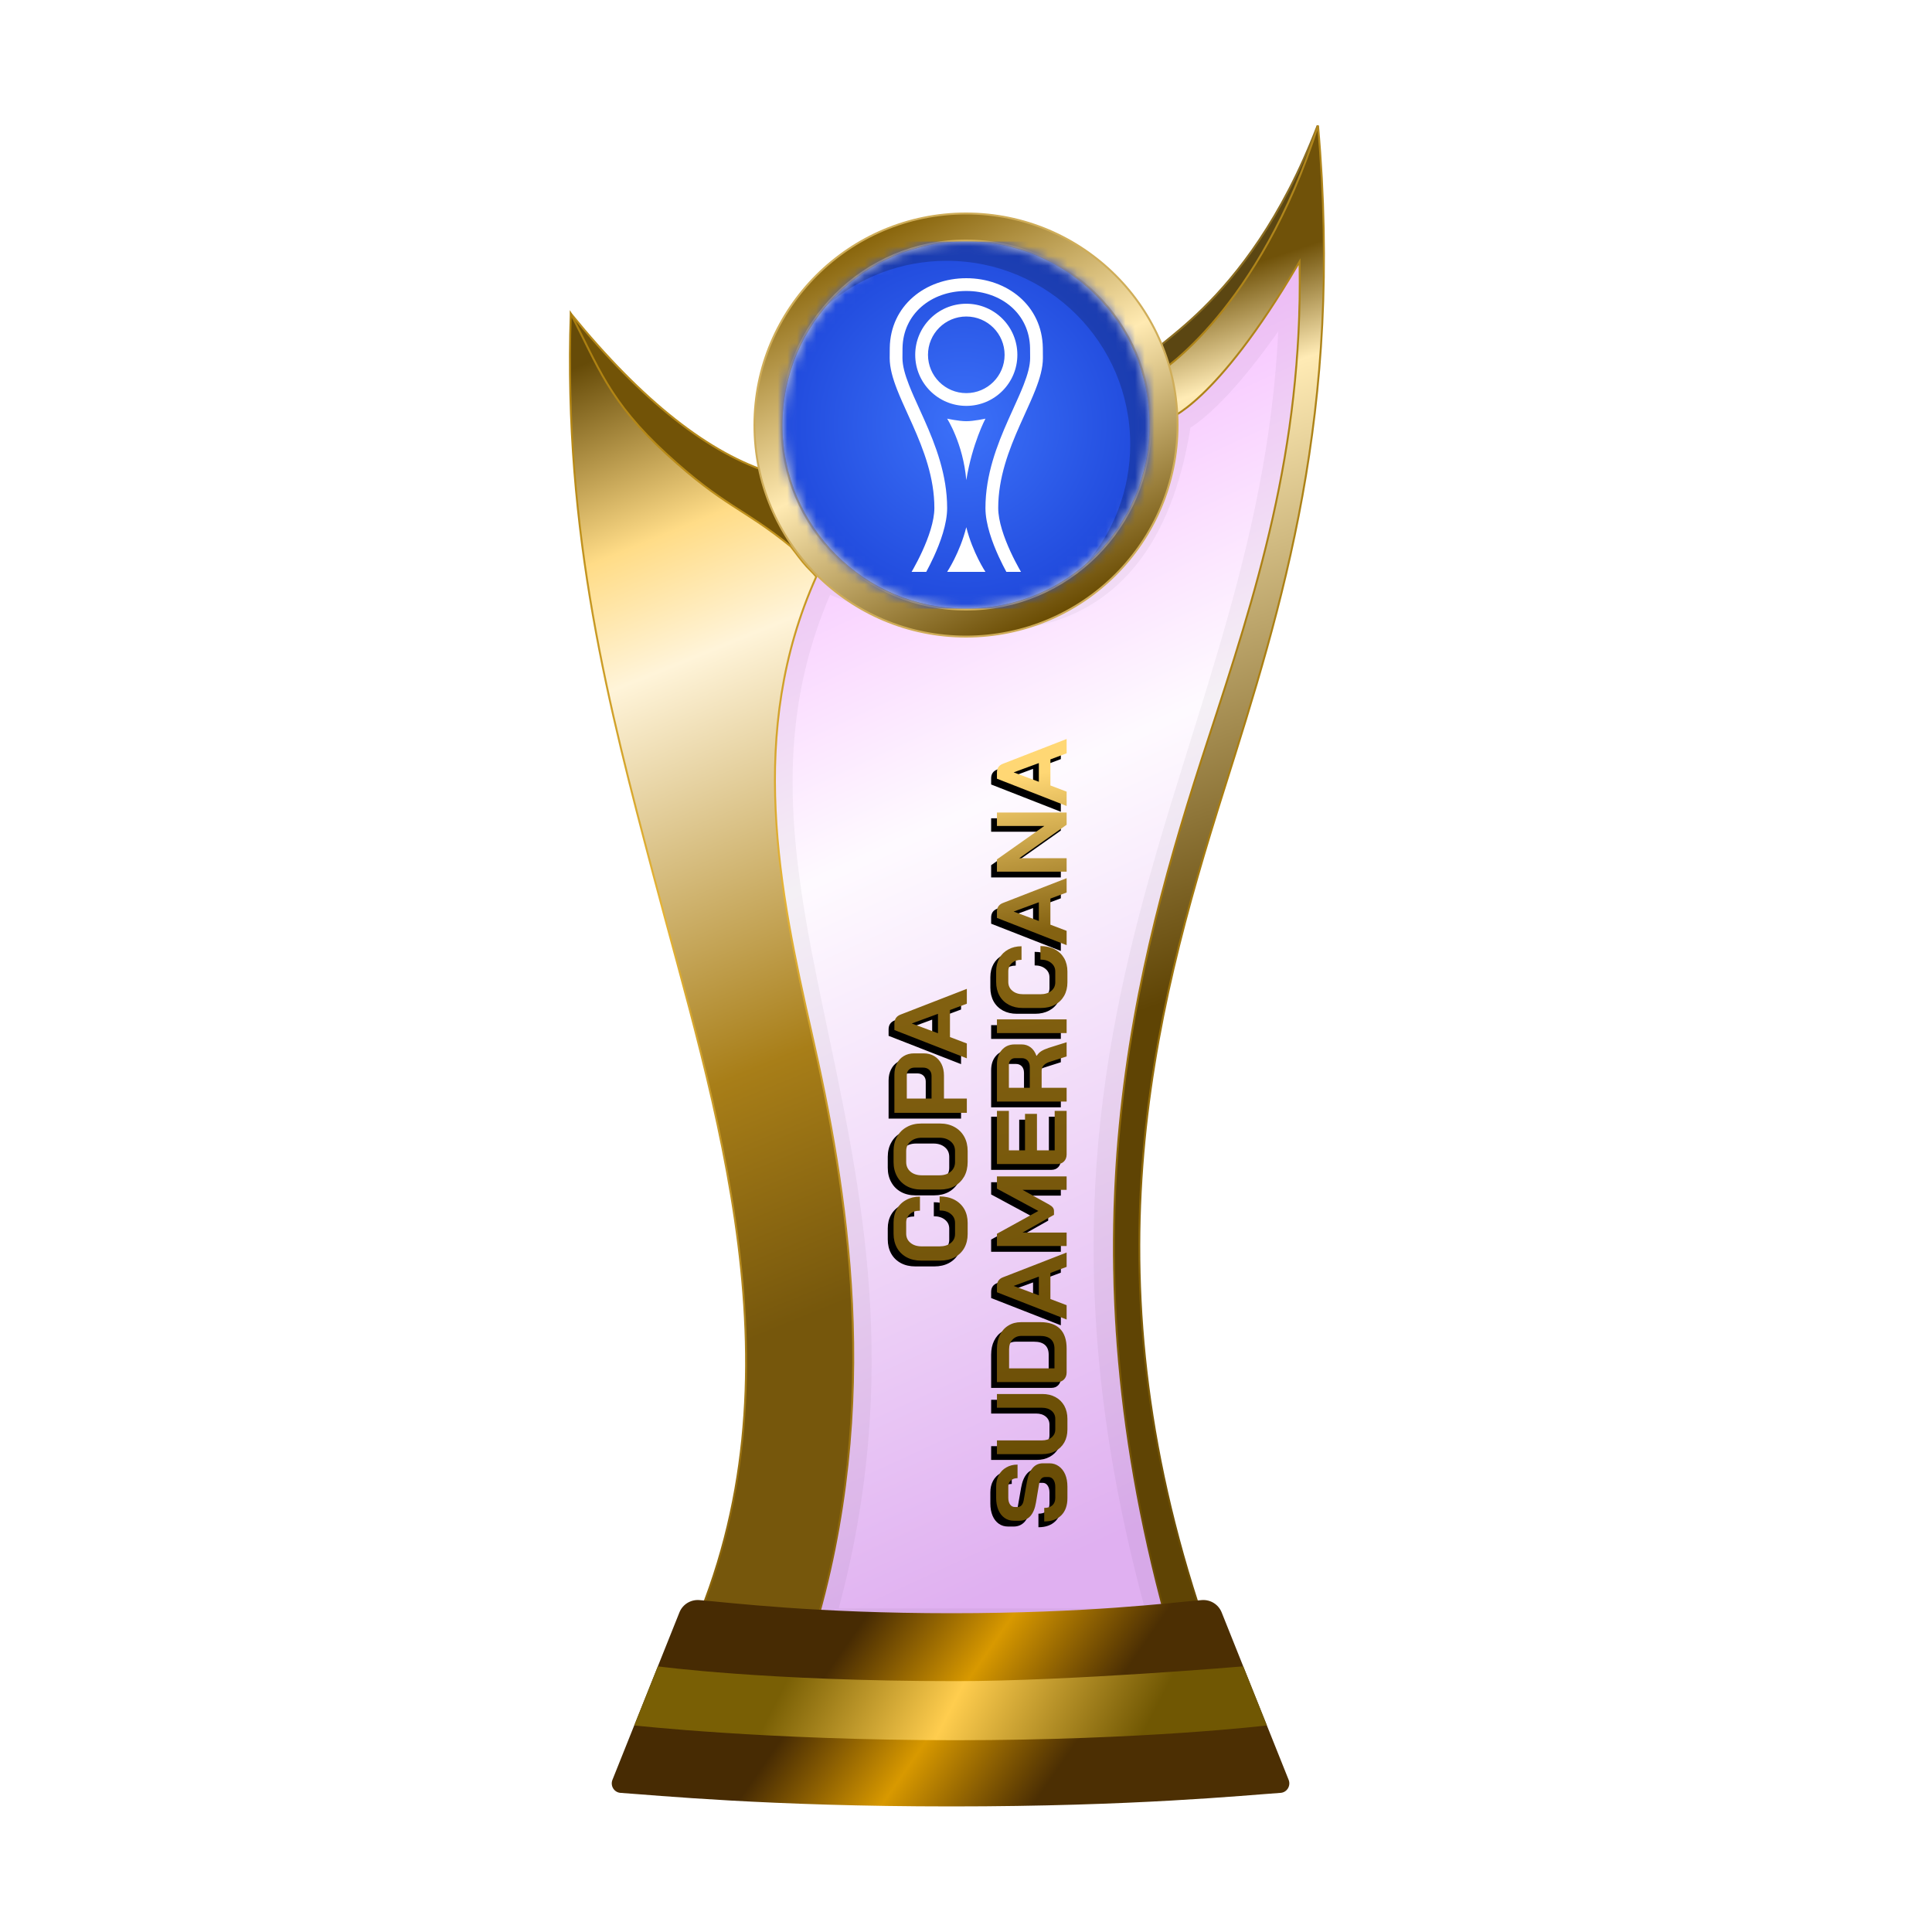 <?xml version="1.0" encoding="UTF-8"?>
<svg width="200px" height="200px" viewBox="0 0 200 200" version="1.1" xmlns="http://www.w3.org/2000/svg" xmlns:xlink="http://www.w3.org/1999/xlink">
    <title>sudamericana_gold</title>
    <defs>
        <linearGradient x1="39.044%" y1="6.772%" x2="58.233%" y2="95.397%" id="linearGradient-1">
            <stop stop-color="#EE86FF" offset="0%"></stop>
            <stop stop-color="#FEF7FF" offset="37.799%"></stop>
            <stop stop-color="#CB7CE7" offset="100%"></stop>
        </linearGradient>
        <filter x="-9.2%" y="-7.0%" width="118.4%" height="110.5%" filterUnits="objectBoundingBox" id="filter-2">
            <feGaussianBlur stdDeviation="1" in="SourceGraphic"></feGaussianBlur>
        </filter>
        <linearGradient x1="50%" y1="9.706%" x2="53.008%" y2="57.196%" id="linearGradient-3">
            <stop stop-color="#705209" offset="0%"></stop>
            <stop stop-color="#FFEBB5" offset="15.683%"></stop>
            <stop stop-color="#5F4404" offset="100%"></stop>
        </linearGradient>
        <linearGradient x1="50.955%" y1="-0.323%" x2="51.506%" y2="94.957%" id="linearGradient-4">
            <stop stop-color="#B1871D" offset="0%"></stop>
            <stop stop-color="#A97D10" offset="47.712%"></stop>
            <stop stop-color="#6C4E04" offset="100%"></stop>
        </linearGradient>
        <linearGradient x1="48.684%" y1="0.016%" x2="56.281%" y2="77.617%" id="linearGradient-5">
            <stop stop-color="#664B08" offset="0%"></stop>
            <stop stop-color="#FFDC87" offset="19.473%"></stop>
            <stop stop-color="#FFF4D9" offset="32.378%"></stop>
            <stop stop-color="#A87E18" offset="74.156%"></stop>
            <stop stop-color="#76570C" offset="100%"></stop>
        </linearGradient>
        <linearGradient x1="52.298%" y1="-0.283%" x2="54.68%" y2="93.621%" id="linearGradient-6">
            <stop stop-color="#AA7E0F" offset="0%"></stop>
            <stop stop-color="#E4B337" offset="47.712%"></stop>
            <stop stop-color="#8C660B" offset="100%"></stop>
        </linearGradient>
        <linearGradient x1="29.723%" y1="45.927%" x2="71.412%" y2="54.64%" id="linearGradient-7">
            <stop stop-color="#472B03" offset="0%"></stop>
            <stop stop-color="#D89900" offset="49.166%"></stop>
            <stop stop-color="#4C2F03" offset="100%"></stop>
        </linearGradient>
        <linearGradient x1="22.357%" y1="48.161%" x2="82.774%" y2="51.797%" id="linearGradient-8">
            <stop stop-color="#795F05" offset="0%"></stop>
            <stop stop-color="#FFCD4E" offset="46.571%"></stop>
            <stop stop-color="#705703" offset="100%"></stop>
        </linearGradient>
        <linearGradient x1="15.322%" y1="11.29%" x2="60.493%" y2="100.18%" id="linearGradient-9">
            <stop stop-color="#88640A" offset="0%"></stop>
            <stop stop-color="#FFEAB2" offset="47.712%"></stop>
            <stop stop-color="#6B4D04" offset="100%"></stop>
        </linearGradient>
        <linearGradient x1="0%" y1="50.905%" x2="94.547%" y2="47.531%" id="linearGradient-10">
            <stop stop-color="#684C05" offset="0%"></stop>
            <stop stop-color="#846211" offset="78.543%"></stop>
            <stop stop-color="#FFD774" offset="100%"></stop>
        </linearGradient>
        <path d="M90.757,115.671 C90.208,115.671 89.724,115.553 89.304,115.318 C88.891,115.082 88.57,114.75 88.342,114.321 C88.114,113.886 88,113.386 88,112.822 L88,110.85 C88,110.286 88.114,109.789 88.342,109.361 C88.577,108.925 88.905,108.589 89.325,108.353 C89.752,108.118 90.244,108 90.799,108 L91.932,108 C92.466,108 92.936,108.114 93.342,108.343 C93.748,108.572 94.062,108.893 94.282,109.307 C94.51,109.714 94.624,110.189 94.624,110.732 L93.171,110.732 C93.171,110.304 93.057,109.961 92.829,109.703 C92.601,109.439 92.302,109.307 91.932,109.307 L90.799,109.307 C90.401,109.307 90.08,109.457 89.838,109.757 C89.596,110.05 89.475,110.436 89.475,110.914 L89.475,112.757 C89.475,113.236 89.592,113.625 89.827,113.925 C90.062,114.218 90.372,114.364 90.757,114.364 L91.91,114.364 C92.288,114.364 92.594,114.218 92.829,113.925 C93.072,113.632 93.193,113.246 93.193,112.768 L94.646,112.768 C94.646,113.346 94.532,113.857 94.304,114.3 C94.076,114.736 93.755,115.075 93.342,115.318 C92.929,115.553 92.452,115.671 91.91,115.671 L90.757,115.671 Z M98.209,115.671 C97.646,115.671 97.147,115.553 96.713,115.318 C96.286,115.075 95.951,114.739 95.709,114.311 C95.474,113.875 95.356,113.371 95.356,112.8 L95.356,110.871 C95.356,110.3 95.474,109.8 95.709,109.371 C95.951,108.936 96.286,108.6 96.713,108.364 C97.147,108.121 97.646,108 98.209,108 L99.341,108 C99.904,108 100.399,108.121 100.826,108.364 C101.261,108.6 101.596,108.936 101.831,109.371 C102.073,109.8 102.194,110.3 102.194,110.871 L102.194,112.8 C102.194,113.371 102.073,113.875 101.831,114.311 C101.596,114.739 101.261,115.075 100.826,115.318 C100.399,115.553 99.904,115.671 99.341,115.671 L98.209,115.671 Z M99.341,114.364 C99.754,114.364 100.086,114.214 100.335,113.914 C100.591,113.614 100.72,113.221 100.72,112.736 L100.72,110.936 C100.72,110.45 100.591,110.057 100.335,109.757 C100.086,109.457 99.754,109.307 99.341,109.307 L98.209,109.307 C97.796,109.307 97.461,109.457 97.205,109.757 C96.955,110.057 96.831,110.45 96.831,110.936 L96.831,112.736 C96.831,113.221 96.955,113.614 97.205,113.914 C97.461,114.214 97.796,114.364 98.209,114.364 L99.341,114.364 Z M107.244,108.086 C107.678,108.086 108.063,108.171 108.398,108.343 C108.733,108.507 108.993,108.746 109.178,109.061 C109.363,109.368 109.456,109.721 109.456,110.122 L109.456,111.118 C109.456,111.532 109.359,111.9 109.167,112.221 C108.975,112.536 108.704,112.782 108.355,112.961 C108.013,113.132 107.614,113.218 107.158,113.218 L104.776,113.218 L104.776,115.586 L103.301,115.586 L103.301,108.086 L107.244,108.086 Z M112.532,108.086 C112.995,108.086 113.308,108.3 113.472,108.729 L116.133,115.586 L114.594,115.586 L113.942,113.839 L111.143,113.839 L110.48,115.586 L108.942,115.586 L111.87,108.086 L112.532,108.086 Z M112.553,109.897 L112.543,109.897 L111.538,112.597 L113.547,112.597 L112.553,109.897 Z M107.222,109.371 L104.776,109.371 L104.776,111.932 L107.137,111.932 C107.386,111.932 107.589,111.854 107.746,111.697 C107.903,111.532 107.981,111.318 107.981,111.053 L107.981,110.186 C107.981,109.936 107.91,109.739 107.767,109.596 C107.632,109.447 107.45,109.371 107.222,109.371 Z M63.411,125.998 C62.656,125.998 62.065,125.788 61.639,125.369 C61.213,124.943 61,124.353 61,123.597 L62.401,123.597 C62.401,123.954 62.491,124.236 62.669,124.442 C62.855,124.641 63.109,124.741 63.432,124.741 L64.576,124.741 C64.878,124.741 65.122,124.679 65.307,124.555 C65.5,124.425 65.596,124.253 65.596,124.04 L65.596,123.69 C65.596,123.353 65.348,123.144 64.854,123.061 L62.958,122.742 C62.34,122.639 61.869,122.443 61.546,122.155 C61.23,121.859 61.072,121.485 61.072,121.031 L61.072,120.454 C61.072,120.09 61.168,119.771 61.361,119.496 C61.56,119.214 61.838,118.998 62.195,118.847 C62.559,118.696 62.978,118.62 63.452,118.62 L64.617,118.62 C65.063,118.62 65.458,118.713 65.802,118.898 C66.145,119.084 66.41,119.345 66.595,119.681 C66.788,120.011 66.884,120.396 66.884,120.835 L65.482,120.835 C65.482,120.547 65.403,120.317 65.245,120.145 C65.087,119.966 64.878,119.877 64.617,119.877 L63.452,119.877 C63.164,119.877 62.93,119.939 62.752,120.063 C62.58,120.186 62.494,120.351 62.494,120.557 L62.494,120.835 C62.494,121.179 62.731,121.392 63.205,121.474 L65.091,121.804 C65.716,121.914 66.193,122.11 66.523,122.391 C66.853,122.666 67.018,123.023 67.018,123.463 L67.018,124.143 C67.018,124.507 66.915,124.83 66.709,125.112 C66.509,125.393 66.228,125.613 65.864,125.771 C65.5,125.922 65.077,125.998 64.596,125.998 L63.411,125.998 Z M70.524,125.998 C70.016,125.998 69.569,125.892 69.184,125.678 C68.8,125.459 68.501,125.153 68.288,124.761 C68.075,124.37 67.968,123.916 67.968,123.401 L67.968,118.702 L69.39,118.702 L69.39,123.36 C69.39,123.772 69.493,124.106 69.7,124.36 C69.912,124.614 70.187,124.741 70.524,124.741 L71.616,124.741 C71.96,124.741 72.238,124.614 72.451,124.36 C72.664,124.106 72.77,123.772 72.77,123.36 L72.77,118.702 L74.192,118.702 L74.192,123.401 C74.192,123.916 74.086,124.37 73.873,124.761 C73.66,125.153 73.358,125.459 72.966,125.678 C72.574,125.892 72.125,125.998 71.616,125.998 L70.524,125.998 Z M76.426,125.916 C76.13,125.916 75.89,125.826 75.704,125.648 C75.519,125.469 75.426,125.235 75.426,124.947 L75.426,118.702 L78.868,118.702 C79.417,118.702 79.898,118.805 80.31,119.011 C80.729,119.218 81.052,119.51 81.279,119.887 C81.513,120.265 81.629,120.701 81.629,121.196 L81.629,123.216 C81.629,124.102 81.399,124.775 80.939,125.235 C80.479,125.689 79.802,125.916 78.909,125.916 L76.426,125.916 Z M78.868,124.658 C79.307,124.658 79.641,124.531 79.867,124.277 C80.094,124.023 80.207,123.649 80.207,123.154 L80.207,121.258 C80.207,120.866 80.08,120.554 79.826,120.32 C79.572,120.08 79.239,119.96 78.826,119.96 L76.848,119.96 L76.848,124.658 L78.868,124.658 Z M86.725,124.236 L84.025,124.236 L83.386,125.916 L81.903,125.916 L84.726,118.702 L85.365,118.702 C85.811,118.702 86.114,118.908 86.272,119.321 L88.837,125.916 L87.354,125.916 L86.725,124.236 Z M84.407,123.041 L86.344,123.041 L85.385,120.444 L85.375,120.444 L84.407,123.041 Z M89.514,118.702 L90.781,118.702 L93.141,122.989 L95.45,118.702 L96.717,118.702 L96.717,125.916 L95.326,125.916 L95.326,121.351 L93.811,124.092 C93.708,124.277 93.602,124.411 93.492,124.494 C93.389,124.569 93.268,124.607 93.131,124.607 L92.739,124.607 L90.905,121.351 L90.905,125.916 L89.514,125.916 L89.514,118.702 Z M98.997,125.916 C98.701,125.916 98.461,125.826 98.275,125.648 C98.09,125.469 97.997,125.235 97.997,124.947 L97.997,118.702 L103.5,118.702 L103.5,119.939 L99.419,119.939 L99.419,121.608 L103.191,121.608 L103.191,122.845 L99.419,122.845 L99.419,124.679 L103.5,124.679 L103.5,125.916 L98.997,125.916 Z M104.468,118.702 L108.301,118.702 C108.926,118.702 109.427,118.871 109.805,119.207 C110.19,119.544 110.382,119.987 110.382,120.537 L110.382,121.258 C110.382,121.615 110.279,121.928 110.073,122.196 C109.874,122.457 109.582,122.656 109.197,122.793 L109.197,122.814 C109.417,122.958 109.582,123.123 109.692,123.309 C109.809,123.494 109.922,123.752 110.032,124.081 L110.609,125.916 L109.136,125.916 L108.59,124.205 C108.5,123.91 108.376,123.69 108.219,123.545 C108.061,123.401 107.865,123.329 107.631,123.329 L105.89,123.329 L105.89,125.916 L104.468,125.916 L104.468,118.702 Z M108.033,122.103 C108.322,122.103 108.548,122.027 108.713,121.876 C108.878,121.718 108.96,121.516 108.96,121.268 L108.96,120.598 C108.96,120.399 108.898,120.241 108.775,120.124 C108.651,120.001 108.486,119.939 108.28,119.939 L105.89,119.939 L105.89,122.103 L108.033,122.103 Z M111.554,118.702 L112.976,118.702 L112.976,125.916 L111.554,125.916 L111.554,118.702 Z M116.812,125.998 C116.283,125.998 115.816,125.885 115.411,125.658 C115.012,125.431 114.703,125.112 114.483,124.7 C114.263,124.281 114.153,123.8 114.153,123.257 L114.153,121.361 C114.153,120.818 114.263,120.341 114.483,119.929 C114.71,119.51 115.026,119.187 115.431,118.96 C115.843,118.733 116.317,118.62 116.853,118.62 L117.945,118.62 C118.461,118.62 118.914,118.73 119.306,118.95 C119.697,119.17 119.999,119.479 120.212,119.877 C120.432,120.269 120.542,120.726 120.542,121.248 L119.141,121.248 C119.141,120.835 119.031,120.506 118.811,120.258 C118.591,120.004 118.303,119.877 117.945,119.877 L116.853,119.877 C116.469,119.877 116.159,120.021 115.926,120.31 C115.692,120.592 115.575,120.962 115.575,121.423 L115.575,123.195 C115.575,123.656 115.689,124.03 115.916,124.318 C116.142,124.6 116.441,124.741 116.812,124.741 L117.925,124.741 C118.289,124.741 118.584,124.6 118.811,124.318 C119.045,124.037 119.161,123.666 119.161,123.206 L120.563,123.206 C120.563,123.762 120.453,124.253 120.233,124.679 C120.013,125.098 119.704,125.424 119.306,125.658 C118.907,125.885 118.447,125.998 117.925,125.998 L116.812,125.998 Z M125.477,124.236 L122.778,124.236 L122.139,125.916 L120.655,125.916 L123.478,118.702 L124.117,118.702 C124.564,118.702 124.866,118.908 125.024,119.321 L127.59,125.916 L126.106,125.916 L125.477,124.236 Z M123.159,123.041 L125.096,123.041 L124.138,120.444 L124.128,120.444 L123.159,123.041 Z M128.266,118.702 L129.534,118.702 L132.996,123.607 L132.996,118.702 L134.387,118.702 L134.387,125.916 L133.12,125.916 L129.658,121.011 L129.658,125.916 L128.266,125.916 L128.266,118.702 Z M139.887,124.236 L137.188,124.236 L136.549,125.916 L135.065,125.916 L137.889,118.702 L138.527,118.702 C138.974,118.702 139.276,118.908 139.434,119.321 L142,125.916 L140.516,125.916 L139.887,124.236 Z M137.569,123.041 L139.506,123.041 L138.548,120.444 L138.538,120.444 L137.569,123.041 Z" id="path-11"></path>
        <filter x="-1.1%" y="-5.0%" width="101.5%" height="106.7%" filterUnits="objectBoundingBox" id="filter-12">
            <feOffset dx="-0.6" dy="-0.6" in="SourceAlpha" result="shadowOffsetOuter1"></feOffset>
            <feColorMatrix values="0 0 0 0 0   0 0 0 0 0   0 0 0 0 0  0 0 0 0.2 0" type="matrix" in="shadowOffsetOuter1"></feColorMatrix>
        </filter>
        <circle id="path-13" cx="19" cy="19" r="19"></circle>
        <radialGradient cx="50%" cy="50%" fx="50%" fy="50%" r="52.5%" gradientTransform="translate(0.5, 0.5), scale(0.769, 1), translate(-0.5, -0.5)" id="radialGradient-15">
            <stop stop-color="#3C71F9" offset="0%"></stop>
            <stop stop-color="#1F48DB" offset="100%"></stop>
        </radialGradient>
    </defs>
    <g id="sudamericana_gold" stroke="none" stroke-width="1" fill="none" fill-rule="evenodd">
        <g id="euro_qualify_gold_shield" transform="translate(59, 13)">
            <g id="cup" transform="translate(-0, 0)">
                <path d="M25.9,46 C10,79.5 39.5,107 25.182,155.5 L62.144,155.5 C43.037,88.637 76.262,63.456 75.431,14.451 C66.71,28.571 62.4,30 62.4,30 C59.078,53.672 42.512,53.06 25.9,46 Z" id="glass" fill="url(#linearGradient-1)" fill-rule="nonzero" opacity="0.6"></path>
                <path d="M25.9,46 C10,79.5 39.5,107 25.182,155.5 L62.144,155.5 C43.037,88.637 76.262,63.456 75.431,14.451 C66.71,28.571 62.4,30 62.4,30 C59.078,53.672 42.512,53.06 25.9,46 Z" id="glass-shadow" stroke="#000000" stroke-width="4" opacity="0.2" fill-rule="nonzero" filter="url(#filter-2)"></path>
                <path d="M77.4,0 C69.9,19.5 58.9,23 60.4,24 L61.4,26.5 C69.9,24 77.4,10 77.4,0 Z" id="Path" stroke="#8B6D22" stroke-width="0.2" fill="#5B4612" fill-rule="nonzero"></path>
                <path d="M75.531,14.449 L75.525,14.093 L75.345,14.4 C71.083,21.669 67.706,25.673 65.398,27.859 C64.244,28.951 63.358,29.589 62.763,29.953 C62.465,30.135 62.24,30.248 62.091,30.316 C62.045,30.337 62.007,30.353 61.975,30.366 L61.012,25.547 C61.029,25.536 61.05,25.522 61.075,25.505 C61.155,25.452 61.271,25.372 61.422,25.264 C61.723,25.046 62.159,24.715 62.701,24.256 C63.784,23.338 65.292,21.913 66.989,19.877 C70.329,15.871 74.404,9.504 77.441,0.005 C80.081,29.62 73.719,49.746 67.747,68.635 C60.167,92.611 53.219,119.579 66.142,156.4 L62.219,156.4 C50.618,115.733 58.388,86.997 66.053,63.575 C70.975,48.533 75.856,33.617 75.531,14.449 Z" id="Path" stroke="url(#linearGradient-4)" stroke-width="0.2" fill="url(#linearGradient-3)" fill-rule="nonzero"></path>
                <path d="M0.12,19.5 C7.453,28.5 14.413,34 21,36 L24,45 C8.413,35.333 0.453,26.833 0.12,19.5 Z" id="Path-2" stroke="#B68A1C" stroke-width="0.2" fill="#725307"></path>
                <path d="M12.448,156.4 C24.523,129.475 14.934,101.369 8.615,77.48 C4.139,60.556 -0.705,42.242 0.085,19.478 C2.915,24.898 4,28.5 10,34 C16,39.5 17.965,39.575 22.86,43.571 C23.46,44.321 23.976,45.069 24.5,45.631 C24.763,45.913 25,46.147 25.16,46.312 C25.213,46.367 25.327,46.496 25.5,46.7 C18.264,62.841 21.677,79.21 25.037,94.011 C28.6,109.705 32.549,132.09 25.108,156.4 L12.448,156.4 Z" id="Path" stroke="url(#linearGradient-6)" stroke-width="0.2" fill="url(#linearGradient-5)" fill-rule="nonzero"></path>
                <path d="M11.335,153.913 C11.669,153.078 12.513,152.565 13.409,152.641 C16.674,152.916 25.364,154 39.5,154 C53.636,154 62.126,152.916 65.391,152.641 C66.287,152.565 67.131,153.078 67.465,153.913 L74.398,171.244 C74.647,171.869 74.227,172.553 73.557,172.598 C69.827,172.849 58.454,174 39.5,174 C20.546,174 8.973,172.849 5.243,172.598 C4.573,172.553 4.153,171.869 4.402,171.244 L11.335,153.913 Z" id="Path" fill="url(#linearGradient-7)" fill-rule="nonzero"></path>
                <path d="M9.1,159.5 C9.1,159.5 20.307,161.029 39.902,161.029 C51.809,161.029 69.7,159.5 69.7,159.5 L72.15,165.617 C72.15,165.617 59.498,167.146 39.902,167.146 C20.307,167.146 6.66,165.617 6.66,165.617 L9.1,159.5 Z" id="Path" fill="url(#linearGradient-8)" fill-rule="nonzero"></path>
                <circle id="Oval" fill="#8B7234" cx="41" cy="31" r="21"></circle>
                <path d="M41,9.1 C47.048,9.1 52.523,11.551 56.486,15.514 C60.449,19.477 62.9,24.952 62.9,31 C62.9,37.048 60.449,42.523 56.486,46.486 C52.523,50.449 47.048,52.9 41,52.9 C34.952,52.9 29.477,50.449 25.514,46.486 C21.551,42.523 19.1,37.048 19.1,31 C19.1,24.952 21.551,19.477 25.514,15.514 C29.477,11.551 34.952,9.1 41,9.1 Z M41,11.9 C35.726,11.9 30.951,14.038 27.494,17.494 C24.038,20.951 21.9,25.726 21.9,31 C21.9,36.274 24.038,41.049 27.494,44.506 C30.951,47.962 35.726,50.1 41,50.1 C46.274,50.1 51.049,47.962 54.506,44.506 C57.962,41.049 60.1,36.274 60.1,31 C60.1,25.726 57.962,20.951 54.506,17.494 C51.049,14.038 46.274,11.9 41,11.9 Z" id="Shape" stroke="#CFAD59" stroke-width="0.2" fill="url(#linearGradient-9)"></path>
            </g>
        </g>
        <g id="Combined-Shape" fill-rule="nonzero" transform="translate(101.5, 116.999) rotate(-90) translate(-101.5, -116.999)">
            <use fill="black" fill-opacity="1" filter="url(#filter-12)" xlink:href="#path-11"></use>
            <use fill="url(#linearGradient-10)" xlink:href="#path-11"></use>
        </g>
        <g id="flag" transform="translate(81, 25)">
            <mask id="mask-14" fill="white">
                <use xlink:href="#path-13"></use>
            </mask>
            <use id="Mask" fill="#D8D8D8" xlink:href="#path-13"></use>
            <g mask="url(#mask-14)">
                <g transform="translate(-6, 0)">
                    <path d="M45.6,0 L3.8,0 C1.701,0 0,1.701 0,3.8 L0,34.2 C0,36.299 1.701,38 3.8,38 L45.6,38 C47.699,38 49.4,36.299 49.4,34.2 L49.4,3.8 C49.4,1.701 47.699,0 45.6,0 Z" id="Path" fill="url(#radialGradient-15)" fill-rule="nonzero"></path>
                    <path d="M17.108,11.012 C17.175,6.633 20.799,3.8 25.03,3.8 C29.261,3.8 32.885,6.633 32.953,11.012 C32.958,11.347 32.961,11.696 32.961,12.061 C32.961,13.097 32.634,14.202 32.193,15.332 C31.881,16.13 31.493,16.985 31.091,17.869 C30.925,18.235 30.757,18.606 30.591,18.979 C29.439,21.57 28.335,24.435 28.335,27.591 C28.335,28.949 28.941,30.655 29.596,32.083 C29.918,32.784 30.24,33.394 30.482,33.829 C30.562,33.973 30.634,34.098 30.693,34.2 L29.178,34.2 C28.948,33.775 28.672,33.237 28.395,32.635 C27.729,31.183 27.013,29.254 27.013,27.591 C27.013,24.139 28.221,21.056 29.383,18.443 C29.56,18.044 29.735,17.659 29.904,17.286 C30.299,16.418 30.663,15.614 30.962,14.851 C31.388,13.761 31.639,12.843 31.639,12.061 C31.639,11.703 31.636,11.36 31.631,11.032 C31.577,7.519 28.693,5.122 25.03,5.122 C21.368,5.122 18.484,7.519 18.429,11.032 C18.424,11.36 18.422,11.703 18.422,12.061 C18.422,12.843 18.673,13.761 19.099,14.851 C19.397,15.614 19.762,16.418 20.156,17.286 C20.326,17.659 20.501,18.044 20.678,18.443 C21.839,21.056 23.048,24.139 23.048,27.591 C23.048,29.254 22.332,31.183 21.666,32.635 C21.389,33.237 21.113,33.775 20.883,34.2 L19.368,34.2 C19.427,34.098 19.499,33.973 19.579,33.829 C19.821,33.394 20.143,32.784 20.465,32.083 C21.12,30.655 21.726,28.949 21.726,27.591 C21.726,24.435 20.621,21.57 19.47,18.979 C19.304,18.606 19.136,18.235 18.969,17.869 C18.568,16.985 18.18,16.13 17.868,15.332 C17.427,14.202 17.1,13.097 17.1,12.061 C17.1,11.696 17.103,11.347 17.108,11.012 Z" id="Path" fill="#FFFFFF" fill-rule="nonzero"></path>
                    <path d="M25.03,15.696 C27.22,15.696 28.996,13.92 28.996,11.73 C28.996,9.541 27.22,7.765 25.03,7.765 C22.84,7.765 21.065,9.541 21.065,11.73 C21.065,13.92 22.84,15.696 25.03,15.696 Z M25.03,17.017 C27.95,17.017 30.317,14.65 30.317,11.73 C30.317,8.811 27.95,6.443 25.03,6.443 C22.11,6.443 19.743,8.811 19.743,11.73 C19.743,14.65 22.11,17.017 25.03,17.017 Z" id="Shape" fill="#FFFFFF" fill-rule="evenodd"></path>
                    <path d="M27.013,34.2 L23.048,34.2 C23.048,34.2 24.37,32.217 25.03,29.574 C25.691,32.217 27.013,34.2 27.013,34.2 Z" id="Path" fill="#FFFFFF" fill-rule="nonzero"></path>
                    <path d="M25.03,24.7 C25.65,20.9 27.013,18.339 27.013,18.339 C27.013,18.339 25.811,18.603 25.03,18.603 C24.249,18.603 23.048,18.339 23.048,18.339 C23.048,18.339 24.7,20.9 25.03,24.7 Z" id="Path" fill="#FFFFFF" fill-rule="nonzero"></path>
                </g>
            </g>
            <path d="M19,0 C29.493,0 38,8.507 38,19 C38,24.756 35.441,29.914 31.398,33.398 C34.266,30.07 36,25.738 36,21 C36,10.507 27.493,2 17,2 C12.262,2 7.93,3.734 4.602,6.602 C8.086,2.559 13.244,0 19,0 Z" id="Path" fill-opacity="0.2" fill="#000000" mask="url(#mask-14)"></path>
        </g>
    </g>
</svg>